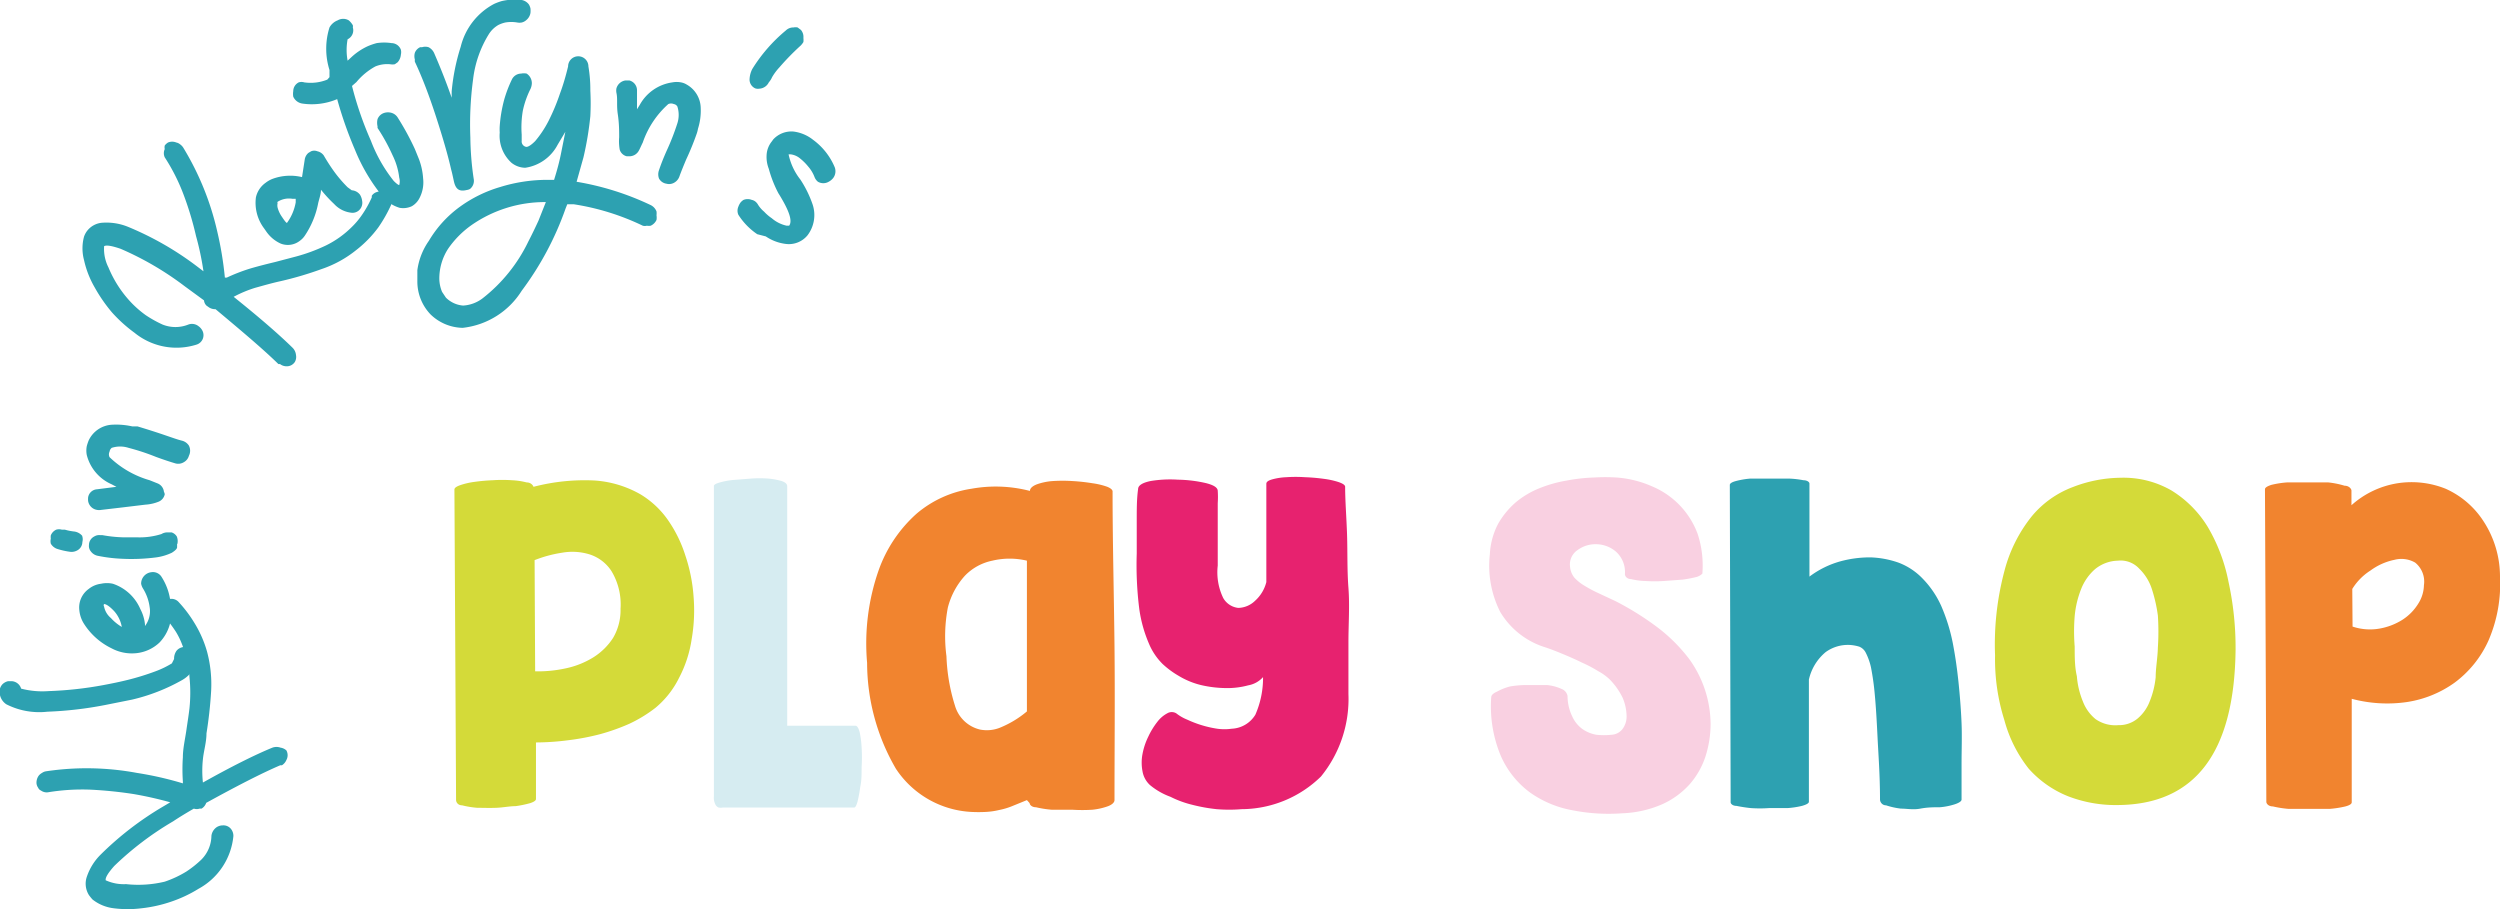 <svg xmlns="http://www.w3.org/2000/svg" viewBox="0 0 91.05 33.11"><defs><style>.cls-1{fill:#d4da39;}.cls-2{fill:#d6ecf1;}.cls-3{fill:#f1842f;}.cls-4{fill:#e7226f;}.cls-5{fill:#f9d0e1;}.cls-6{fill:#2da1b1;}</style></defs><g id="Layer_2" data-name="Layer 2"><g id="Layer_1-2" data-name="Layer 1"><path class="cls-1" d="M16.55,17.83c0-.06.07-.11.21-.16a2.68,2.68,0,0,1,.52-.12,6.67,6.67,0,0,1,.67-.06,5.22,5.22,0,0,1,.69,0,2.57,2.57,0,0,1,.54.08c.15,0,.23.1.25.16a7.37,7.37,0,0,1,2.23-.23,3.9,3.9,0,0,1,1.66.5,3.29,3.29,0,0,1,1,.93,4.77,4.77,0,0,1,.64,1.3,6,6,0,0,1,.3,1.5,6.14,6.14,0,0,1-.07,1.55,4.41,4.41,0,0,1-.46,1.41,3.33,3.33,0,0,1-.86,1.09,5,5,0,0,1-.95.58,7.53,7.53,0,0,1-1.07.38,8.8,8.8,0,0,1-1.16.22,9.33,9.33,0,0,1-1.17.08c0,.34,0,.7,0,1.06s0,.71,0,1q0,.08-.21.15a4,4,0,0,1-.53.11c-.22,0-.45.05-.7.06s-.48,0-.7,0a3.32,3.32,0,0,1-.55-.09c-.15,0-.22-.11-.22-.2Zm2.94,6.62a4.73,4.73,0,0,0,1.12-.11,3.12,3.12,0,0,0,1-.4,2.32,2.32,0,0,0,.72-.71,2,2,0,0,0,.27-1.06,2.35,2.35,0,0,0-.33-1.37,1.49,1.49,0,0,0-.8-.61,2.13,2.13,0,0,0-1-.06,4.61,4.61,0,0,0-1,.27Z"></path><path class="cls-2" d="M26,17.7c0-.05.08-.09.22-.13a2.7,2.7,0,0,1,.49-.09l.64-.05a4.23,4.23,0,0,1,.63,0,2.54,2.54,0,0,1,.49.09c.14.05.2.11.2.19,0,.89,0,1.68,0,2.36s0,1.35,0,2,0,1.32,0,2,0,1.47,0,2.36h2.48c.07,0,.12.09.16.24a3.55,3.55,0,0,1,.07.55,5.71,5.71,0,0,1,0,.72c0,.26,0,.5-.05.72a4.82,4.82,0,0,1-.1.54q-.06.21-.12.21H28.35l-1.84,0h-.18a.41.41,0,0,1-.16,0,.23.23,0,0,1-.12-.12A.55.55,0,0,1,26,29Z"></path><path class="cls-3" d="M37.4,29.14l-.54.22a2.54,2.54,0,0,1-.47.14,2.65,2.65,0,0,1-.48.07,5,5,0,0,1-.54,0A3.51,3.51,0,0,1,32.63,28a7.69,7.69,0,0,1-1.05-3.86A8.07,8.07,0,0,1,32,20.77a5,5,0,0,1,1.38-2.06,4,4,0,0,1,2-.91,4.94,4.94,0,0,1,2.13.08c0-.1.1-.18.25-.24a2.19,2.19,0,0,1,.58-.12,5.65,5.65,0,0,1,.72,0,7.09,7.09,0,0,1,.73.08,2.68,2.68,0,0,1,.54.13c.14.06.2.12.19.19,0,1.82.05,3.69.07,5.62s0,3.79,0,5.6c0,.08-.08.16-.23.22a2.41,2.41,0,0,1-.57.13,5.8,5.8,0,0,1-.74,0l-.75,0a3.8,3.8,0,0,1-.57-.09c-.15,0-.23-.09-.23-.15ZM34.47,23.9a6.74,6.74,0,0,0,.31,1.8,1.25,1.25,0,0,0,.91.87,1.29,1.29,0,0,0,.71-.06,3.67,3.67,0,0,0,1-.6c0-.39,0-.82,0-1.3s0-.95,0-1.44,0-1,0-1.45,0-.91,0-1.3a2.71,2.71,0,0,0-1.26,0,1.92,1.92,0,0,0-1,.55,2.73,2.73,0,0,0-.62,1.16A5.57,5.57,0,0,0,34.47,23.9Z"></path><path class="cls-4" d="M41.88,28.59a.88.88,0,0,1-.27-.5,1.67,1.67,0,0,1,0-.63,2.46,2.46,0,0,1,.21-.63,2.76,2.76,0,0,1,.33-.54,1.11,1.11,0,0,1,.36-.31.32.32,0,0,1,.33,0,1.62,1.62,0,0,0,.4.23,4,4,0,0,0,1.09.33,1.91,1.91,0,0,0,.53,0,1.06,1.06,0,0,0,.86-.51A3.33,3.33,0,0,0,46,24.66a.94.94,0,0,1-.54.3,2.9,2.9,0,0,1-.81.1,4.18,4.18,0,0,1-.91-.11,2.89,2.89,0,0,1-.82-.34,3.22,3.22,0,0,1-.58-.43,2.28,2.28,0,0,1-.5-.75,4.88,4.88,0,0,1-.35-1.27,12.92,12.92,0,0,1-.09-2c0-.36,0-.75,0-1.18s0-.82.05-1.17c0-.13.16-.23.45-.29a4.31,4.31,0,0,1,1-.05,4.87,4.87,0,0,1,1,.12c.29.07.44.16.45.28a3.47,3.47,0,0,1,0,.46c0,.2,0,.43,0,.68s0,.52,0,.79,0,.55,0,.8a2.15,2.15,0,0,0,.2,1.18.72.72,0,0,0,.55.36.91.91,0,0,0,.61-.26,1.36,1.36,0,0,0,.41-.68c0-.25,0-.48,0-.69s0-.45,0-.72v-.9c0-.34,0-.76,0-1.27,0-.07.07-.12.21-.16a2.28,2.28,0,0,1,.52-.08,5.07,5.07,0,0,1,.68,0,6.83,6.83,0,0,1,.69.06,2.92,2.92,0,0,1,.54.12c.14.05.22.1.23.16,0,.54.05,1.13.07,1.76s0,1.27.05,1.93,0,1.31,0,2,0,1.28,0,1.87a4.47,4.47,0,0,1-1,3,4.16,4.16,0,0,1-2.89,1.19,5.54,5.54,0,0,1-.91,0,6.11,6.11,0,0,1-.89-.16,3.69,3.69,0,0,1-.79-.29A2.51,2.51,0,0,1,41.88,28.59Z"></path><path class="cls-5" d="M62,20.89s-.07.08-.2.12a4.39,4.39,0,0,1-.52.1l-.68.05a5.09,5.09,0,0,1-.67,0,2.44,2.44,0,0,1-.53-.07c-.14,0-.22-.1-.22-.18a1,1,0,0,0-.34-.83,1.13,1.13,0,0,0-.7-.26,1.1,1.1,0,0,0-.68.21.63.63,0,0,0-.28.6.74.74,0,0,0,.16.41,1.68,1.68,0,0,0,.38.3,4.73,4.73,0,0,0,.51.27l.6.28a10.42,10.42,0,0,1,1.59,1A6,6,0,0,1,61.52,24a4.09,4.09,0,0,1,.78,2.37,3.9,3.9,0,0,1-.19,1.19,2.9,2.9,0,0,1-.57,1,3,3,0,0,1-1,.73,4,4,0,0,1-1.46.33,6.76,6.76,0,0,1-1.81-.11,3.84,3.84,0,0,1-1.55-.65,3.3,3.3,0,0,1-1.06-1.33,4.67,4.67,0,0,1-.35-2.13q0-.12.21-.21A2,2,0,0,1,55,25a3.62,3.62,0,0,1,.68-.05c.24,0,.46,0,.67,0a1.7,1.7,0,0,1,.52.14.34.34,0,0,1,.22.26,1.72,1.72,0,0,0,.17.74,1.14,1.14,0,0,0,.37.46,1.26,1.26,0,0,0,.51.21,2.53,2.53,0,0,0,.55,0,.54.54,0,0,0,.41-.22.76.76,0,0,0,.14-.48,1.77,1.77,0,0,0-.14-.64,2.51,2.51,0,0,0-.48-.68,1.9,1.9,0,0,0-.42-.3,4.61,4.61,0,0,0-.59-.31c-.22-.11-.45-.21-.69-.31s-.47-.19-.69-.26a2.91,2.91,0,0,1-1.59-1.27,3.73,3.73,0,0,1-.38-2.1,2.67,2.67,0,0,1,.3-1.11,3,3,0,0,1,.65-.79,3.21,3.21,0,0,1,.86-.51,4.77,4.77,0,0,1,1-.28,6.44,6.44,0,0,1,1-.11,6.71,6.71,0,0,1,.79,0,3.88,3.88,0,0,1,1.3.32,3,3,0,0,1,1.67,1.74A3.69,3.69,0,0,1,62,20.89Z"></path><path class="cls-6" d="M63,17.66c0-.05.07-.1.22-.14a3,3,0,0,1,.53-.09c.21,0,.45,0,.7,0l.7,0a3.39,3.39,0,0,1,.53.06c.14,0,.22.07.22.12V21a3.36,3.36,0,0,1,1.14-.56,4.09,4.09,0,0,1,1.1-.14,3.42,3.42,0,0,1,1,.19,2.37,2.37,0,0,1,.88.58,3.44,3.44,0,0,1,.68,1,6.6,6.6,0,0,1,.45,1.51c.07.38.13.8.18,1.28s.09,1,.11,1.48,0,1,0,1.48,0,.92,0,1.3c0,.06-.09.12-.24.17a2.42,2.42,0,0,1-.55.11c-.21,0-.45,0-.71.05s-.49,0-.71,0a2.75,2.75,0,0,1-.54-.12c-.15,0-.22-.13-.22-.21,0-.89-.06-1.65-.09-2.27s-.06-1.13-.1-1.55a9.48,9.48,0,0,0-.14-1,2.24,2.24,0,0,0-.19-.53.45.45,0,0,0-.24-.22,1.52,1.52,0,0,0-.32-.06,1.38,1.38,0,0,0-.9.26,1.82,1.82,0,0,0-.61,1v1.69c0,.2,0,.38,0,.55s0,.34,0,.54V29.2c0,.06-.11.11-.25.15a3.18,3.18,0,0,1-.52.08l-.68,0a4.64,4.64,0,0,1-.67,0,5.26,5.26,0,0,1-.52-.08c-.14,0-.21-.08-.21-.13Z"></path><path class="cls-1" d="M81.42,23.65q-.06,5.64-4.29,5.67A4.82,4.82,0,0,1,75.32,29a3.83,3.83,0,0,1-1.43-1A4.89,4.89,0,0,1,73,26.23a7.38,7.38,0,0,1-.34-2.36A10.39,10.39,0,0,1,73,20.8a5.31,5.31,0,0,1,1-2,3.57,3.57,0,0,1,1.49-1.06,4.93,4.93,0,0,1,1.73-.34,3.5,3.5,0,0,1,1.86.46,4,4,0,0,1,1.32,1.32,6.29,6.29,0,0,1,.76,2A11.3,11.3,0,0,1,81.42,23.65Zm-4.29-3.23a1.36,1.36,0,0,0-.83.31,1.86,1.86,0,0,0-.5.71,3.52,3.52,0,0,0-.24,1,6.83,6.83,0,0,0,0,1.11c0,.38,0,.74.08,1.08a3,3,0,0,0,.22.92,1.53,1.53,0,0,0,.46.64,1.26,1.26,0,0,0,.83.22,1.06,1.06,0,0,0,.7-.24,1.52,1.52,0,0,0,.44-.62,3.14,3.14,0,0,0,.22-.89c0-.33.07-.69.08-1.08a8.93,8.93,0,0,0,0-1.16,5.49,5.49,0,0,0-.23-1,1.81,1.81,0,0,0-.45-.71A.92.92,0,0,0,77.13,20.42Z"></path><path class="cls-3" d="M82.49,17.82c0-.06.08-.11.23-.16a3.42,3.42,0,0,1,.57-.09q.34,0,.75,0c.27,0,.53,0,.76,0a3.19,3.19,0,0,1,.59.12c.15,0,.24.1.25.17v.54a3.29,3.29,0,0,1,1.68-.8,3.33,3.33,0,0,1,1.75.2A3.19,3.19,0,0,1,90.46,19a3.69,3.69,0,0,1,.59,2,5.2,5.2,0,0,1-.42,2.33,3.9,3.9,0,0,1-1.23,1.53,4,4,0,0,1-1.75.71,5,5,0,0,1-2-.12c0,.59,0,1.21,0,1.85s0,1.28,0,1.92c0,.06-.08.11-.23.15a3.74,3.74,0,0,1-.58.09c-.22,0-.47,0-.74,0s-.51,0-.74,0a3.74,3.74,0,0,1-.58-.09c-.16,0-.24-.1-.24-.17Zm3.19,5a2,2,0,0,0,1,.07,2.31,2.31,0,0,0,.82-.32,1.85,1.85,0,0,0,.57-.58,1.31,1.31,0,0,0,.21-.68.89.89,0,0,0-.32-.82,1,1,0,0,0-.76-.1,2.23,2.23,0,0,0-.87.39,2.09,2.09,0,0,0-.66.67Z"></path><path class="cls-6" d="M10.43,27.33a.36.36,0,0,1,0,.35.42.42,0,0,1-.16.19l-.06,0c-.7.3-1.59.76-2.7,1.37a.39.39,0,0,1-.17.21l-.07,0a.34.34,0,0,1-.21,0c-.26.15-.51.3-.75.46a11.29,11.29,0,0,0-2.15,1.63c-.23.26-.33.43-.31.52l0,0,0,0a1.58,1.58,0,0,0,.74.14A4.12,4.12,0,0,0,6,32.11a3.85,3.85,0,0,0,.79-.37,3.84,3.84,0,0,0,.54-.43,1.25,1.25,0,0,0,.37-.87.45.45,0,0,1,.2-.32.43.43,0,0,1,.22-.06.35.35,0,0,1,.32.17.4.4,0,0,1,.06.22,2.45,2.45,0,0,1-1.27,1.92,4.79,4.79,0,0,1-1,.47,5,5,0,0,1-1.08.24,4,4,0,0,1-1,0,1.54,1.54,0,0,1-.78-.32h0a1.83,1.83,0,0,1-.13-.16.78.78,0,0,1-.07-.69,2.06,2.06,0,0,1,.48-.77,11.54,11.54,0,0,1,2.28-1.76l.27-.16a13.45,13.45,0,0,0-1.33-.3,15.24,15.24,0,0,0-1.56-.16,7.68,7.68,0,0,0-1.53.09.36.36,0,0,1-.29-.06.19.19,0,0,1-.1-.1.34.34,0,0,1-.06-.15.44.44,0,0,1,.08-.29.4.4,0,0,1,.12-.1.34.34,0,0,1,.15-.06,10,10,0,0,1,3.31.06,12.33,12.33,0,0,1,1.67.38v-.07a6.43,6.43,0,0,1,0-.88c0-.32.08-.65.13-1s.08-.52.11-.78a5.56,5.56,0,0,0,0-1.15,3.54,3.54,0,0,0-.25-1.13A2.76,2.76,0,0,0,6.4,23a5,5,0,0,0-.47-.61l0-.05a.39.39,0,0,1-.06-.24A.4.4,0,0,1,6,21.88l0,0a.45.45,0,0,1,.25-.07.35.35,0,0,1,.26.12,4.65,4.65,0,0,1,.56.74,4.17,4.17,0,0,1,.47,1.06,4.59,4.59,0,0,1,.15,1.43,15.31,15.31,0,0,1-.17,1.55c0,.32-.1.64-.13.94a4,4,0,0,0,0,.85c1-.56,1.87-1,2.53-1.27a.44.44,0,0,1,.3,0A.4.4,0,0,1,10.43,27.33Z"></path><path class="cls-6" d="M7.13,23.82a.53.53,0,0,1,0,.39,1.17,1.17,0,0,1-.5.56,6.89,6.89,0,0,1-1.82.71l-1,.2a13.56,13.56,0,0,1-2.08.24,2.65,2.65,0,0,1-1.5-.27A.55.55,0,0,1,0,25.32a.41.41,0,0,1,.09-.4.43.43,0,0,1,.2-.11l.08,0a.38.38,0,0,1,.4.27,3.07,3.07,0,0,0,1,.09,13.38,13.38,0,0,0,2-.22c.32-.06.61-.12.89-.19a9.26,9.26,0,0,0,1-.31,3.38,3.38,0,0,0,.6-.29L6.34,24h0a.49.49,0,0,1,.09-.3.38.38,0,0,1,.22-.13A.37.37,0,0,1,7,23.6.33.33,0,0,1,7.13,23.82Z"></path><path class="cls-6" d="M6.22,22.08a1.55,1.55,0,0,1-.41,1.32,1.44,1.44,0,0,1-.86.39,1.57,1.57,0,0,1-.89-.18,2.46,2.46,0,0,1-1-.89,1.11,1.11,0,0,1-.17-.49.83.83,0,0,1,.34-.78.89.89,0,0,1,.45-.19,1,1,0,0,1,.43,0,1.66,1.66,0,0,1,1,.92,1.52,1.52,0,0,1,.17.56v.06a.89.89,0,0,0,.17-.69,1.71,1.71,0,0,0-.25-.69.52.52,0,0,1-.06-.16.42.42,0,0,1,.37-.42.37.37,0,0,1,.38.18A2.13,2.13,0,0,1,6.22,22.08Zm-1.78.78a1.17,1.17,0,0,0-.28-.6C4,22.09,3.87,22,3.79,22l0,0a.08.08,0,0,0,0,.09.73.73,0,0,0,.25.42,1.7,1.7,0,0,0,.5.38Z"></path><path class="cls-6" d="M3,19.74a.35.35,0,0,1-.16.29.44.44,0,0,1-.26.07h0a2.78,2.78,0,0,1-.5-.11.43.43,0,0,1-.23-.19.39.39,0,0,1,0-.18.5.5,0,0,1,0-.12.38.38,0,0,1,.2-.21.36.36,0,0,1,.2,0l.11,0a2.08,2.08,0,0,0,.36.07.46.46,0,0,1,.27.15A.38.38,0,0,1,3,19.74Zm3.45.07s0,.06,0,.12-.08.13-.19.2a1.93,1.93,0,0,1-.57.17,7,7,0,0,1-1.25.05,5.54,5.54,0,0,1-.89-.11.41.41,0,0,1-.25-.17.3.3,0,0,1-.06-.22.35.35,0,0,1,.19-.31.34.34,0,0,1,.22-.05h.08a4.94,4.94,0,0,0,.77.08H5a2.63,2.63,0,0,0,.88-.12.41.41,0,0,1,.23-.06l.14,0a.35.35,0,0,1,.19.15A.46.46,0,0,1,6.46,19.81Z"></path><path class="cls-6" d="M6.88,16.6a.38.38,0,0,1-.18.23.39.39,0,0,1-.3.05q-.31-.09-.72-.24a8.16,8.16,0,0,0-1-.33,1,1,0,0,0-.61,0,.22.22,0,0,0-.08.14.23.23,0,0,0,0,.2,3.5,3.5,0,0,0,1.46.84l.3.12a.37.37,0,0,1,.22.3A.29.29,0,0,1,6,18a.37.37,0,0,1-.22.27,1.55,1.55,0,0,1-.49.11l-.83.1-.77.09a.43.43,0,0,1-.16,0,.39.39,0,0,1-.32-.32.66.66,0,0,1,0-.14.35.35,0,0,1,.32-.29l.71-.09-.17-.09a1.59,1.59,0,0,1-.91-1.07.86.86,0,0,1,0-.32,1.72,1.72,0,0,1,.07-.21,1,1,0,0,1,.82-.57,2.67,2.67,0,0,1,.77.06l.19,0c.33.1.65.2,1,.32s.46.16.62.2a.42.42,0,0,1,.25.18A.41.41,0,0,1,6.88,16.6Z"></path><path class="cls-6" d="M10.74,13.18a.35.35,0,0,1-.31.16.38.38,0,0,1-.23-.08l-.06,0c-.54-.53-1.31-1.18-2.29-2a.4.4,0,0,1-.26-.08l-.07-.05a.3.3,0,0,1-.09-.19l-.71-.52A11.15,11.15,0,0,0,4.39,9.06q-.5-.17-.6-.09l0,0V9a1.49,1.49,0,0,0,.16.74,4.17,4.17,0,0,0,.72,1.16,3.77,3.77,0,0,0,.64.58,4.31,4.31,0,0,0,.61.34,1.26,1.26,0,0,0,.94,0,.38.38,0,0,1,.37.06.45.45,0,0,1,.15.18.36.36,0,0,1-.22.49,2.42,2.42,0,0,1-2.26-.43,5.27,5.27,0,0,1-.82-.74,5.68,5.68,0,0,1-.63-.91,3.47,3.47,0,0,1-.39-1,1.64,1.64,0,0,1,0-.85v0a.76.76,0,0,1,.09-.18.77.77,0,0,1,.61-.33,2.08,2.08,0,0,1,.9.15,11.24,11.24,0,0,1,2.5,1.43l.25.19A10.2,10.2,0,0,0,7.14,8.6a11.54,11.54,0,0,0-.45-1.5A7,7,0,0,0,6,5.73a.36.36,0,0,1,0-.3A.29.29,0,0,1,6,5.3a.43.43,0,0,1,.12-.11.39.39,0,0,1,.3,0,.31.31,0,0,1,.13.06.46.46,0,0,1,.12.12A10.21,10.21,0,0,1,7.91,8.42a12.67,12.67,0,0,1,.28,1.69l.07,0a6.65,6.65,0,0,1,.82-.32c.3-.09.62-.17.95-.25l.76-.2a6.31,6.31,0,0,0,1.08-.4,3.53,3.53,0,0,0,.94-.67,2.8,2.8,0,0,0,.35-.41,3.9,3.9,0,0,0,.38-.67l0-.06a.33.33,0,0,1,.2-.14.37.37,0,0,1,.29,0l.06,0a.43.43,0,0,1,.15.2.31.31,0,0,1,0,.28,5.2,5.2,0,0,1-.46.81,4.19,4.19,0,0,1-.81.83,4.08,4.08,0,0,1-1.26.69,12.52,12.52,0,0,1-1.49.44c-.32.07-.63.16-.92.24a4.36,4.36,0,0,0-.79.33c.91.73,1.63,1.35,2.14,1.85a.43.43,0,0,1,.13.27A.37.37,0,0,1,10.74,13.18Z"></path><path class="cls-6" d="M13.05,7.68a.35.35,0,0,1-.23.07,1,1,0,0,1-.65-.32,4.92,4.92,0,0,1-.48-.52c0,.15-.06.32-.1.48a3.2,3.2,0,0,1-.48,1.18.73.73,0,0,1-.19.2.71.71,0,0,1-.7.1,1.28,1.28,0,0,1-.53-.45l-.07-.1a1.55,1.55,0,0,1-.3-1.13.88.88,0,0,1,.35-.53,1,1,0,0,1,.24-.14A1.86,1.86,0,0,1,11,6.45l.1-.65a.4.4,0,0,1,.13-.23l.1-.06a.3.3,0,0,1,.23,0,.39.39,0,0,1,.23.15l0,0a6.81,6.81,0,0,0,.41.63,4.71,4.71,0,0,0,.46.53l.15.11a.41.41,0,0,1,.3.16.57.57,0,0,1,.08.23A.37.37,0,0,1,13.05,7.68Zm-2.6.44v0a1.79,1.79,0,0,0,.32-.75l0-.13-.12,0a.77.77,0,0,0-.54.11l0,0a.05.05,0,0,0,0,.05.36.36,0,0,0,0,.16,1.07,1.07,0,0,0,.16.34l0,0C10.37,8.05,10.42,8.11,10.45,8.12Z"></path><path class="cls-6" d="M15,7.51a.74.74,0,0,1-.44.06,1.26,1.26,0,0,1-.63-.42,6.59,6.59,0,0,1-1-1.69,14.37,14.37,0,0,1-.65-1.85h0A2.37,2.37,0,0,1,11,3.77a.43.43,0,0,1-.32-.25.64.64,0,0,1,0-.2A.36.36,0,0,1,10.88,3a.34.34,0,0,1,.2,0,1.63,1.63,0,0,0,.84-.1L12,2.81,12,2.55A2.58,2.58,0,0,1,12,1,.58.58,0,0,1,12.3.74a.4.4,0,0,1,.4,0,.65.65,0,0,1,.15.18.19.19,0,0,1,0,.08.36.36,0,0,1-.19.43,2.13,2.13,0,0,0,0,.78l.13-.12a2.25,2.25,0,0,1,.61-.41,2.33,2.33,0,0,1,.32-.11,1.78,1.78,0,0,1,.54,0,.37.37,0,0,1,.34.24.39.39,0,0,1,0,.18.47.47,0,0,1-.12.28l-.1.07a.47.47,0,0,1-.17,0,1.14,1.14,0,0,0-.54.08,2.38,2.38,0,0,0-.69.57l-.16.14a12.39,12.39,0,0,0,.69,2,5.42,5.42,0,0,0,.83,1.46c.1.1.17.15.2.15l0,0a.49.49,0,0,0,0-.27,2.48,2.48,0,0,0-.24-.81,7.1,7.1,0,0,0-.55-1l0-.06a.57.57,0,0,1,0-.26A.38.38,0,0,1,14,4.11l0,0a.46.46,0,0,1,.26,0,.4.4,0,0,1,.23.18,9.68,9.68,0,0,1,.62,1.14l.15.37a2.41,2.41,0,0,1,.15.7,1.23,1.23,0,0,1-.12.69A.72.72,0,0,1,15,7.51Z"></path><path class="cls-6" d="M17,6.92c-.25.06-.4,0-.47-.32s-.06-.28-.1-.43c-.12-.53-.31-1.18-.55-1.92s-.5-1.43-.77-2a.26.26,0,0,1,0-.08.44.44,0,0,1,0-.25.37.37,0,0,1,.19-.2s.05,0,.07,0a.4.4,0,0,1,.24,0,.45.45,0,0,1,.2.21c.2.46.42,1,.64,1.63v0l0-.23a7.58,7.58,0,0,1,.33-1.63A2.41,2.41,0,0,1,18,.14a2.15,2.15,0,0,1,.27-.1A2.09,2.09,0,0,1,19,0a.42.42,0,0,1,.26.16.47.47,0,0,1,.06.15.81.81,0,0,1,0,.16.43.43,0,0,1-.15.26A.38.38,0,0,1,19,.82a.43.43,0,0,1-.16,0,1.28,1.28,0,0,0-.44,0,1.11,1.11,0,0,0-.25.09,1,1,0,0,0-.35.34,4,4,0,0,0-.57,1.64A12.25,12.25,0,0,0,17.13,5a11,11,0,0,0,.12,1.5.38.38,0,0,1-.13.38A.34.34,0,0,1,17,6.92Z"></path><path class="cls-6" d="M16.85,11.94a1.72,1.72,0,0,1-1.17-.49l0,0a1.73,1.73,0,0,1-.48-1.2V9.84a2.42,2.42,0,0,1,.42-1.07,4.13,4.13,0,0,1,1.13-1.24,4.8,4.8,0,0,1,1.47-.72,5.8,5.8,0,0,1,1.72-.26h.24c.1-.32.19-.64.26-1l.15-.75-.28.47a1.59,1.59,0,0,1-1.18.84.82.82,0,0,1-.5-.18,1.33,1.33,0,0,1-.43-1.1,1.93,1.93,0,0,1,0-.24,5.1,5.1,0,0,1,.16-.95,4.51,4.51,0,0,1,.29-.76.38.38,0,0,1,.33-.2.49.49,0,0,1,.2,0,.42.42,0,0,1,.19.35.54.54,0,0,1-.05.21,3.26,3.26,0,0,0-.28.8A3.64,3.64,0,0,0,19,4.9s0,.1,0,.23a.2.2,0,0,0,.17.22c.07,0,.18-.07.32-.21a3.82,3.82,0,0,0,.48-.72,7.36,7.36,0,0,0,.42-1c.13-.35.22-.67.3-1a.37.37,0,0,1,.74,0,5,5,0,0,1,.07.88,8.78,8.78,0,0,1,0,.93,11.6,11.6,0,0,1-.25,1.5L21,6.62H21a10.16,10.16,0,0,1,2.7.85.43.43,0,0,1,.21.23.59.59,0,0,1,0,.14.55.55,0,0,1,0,.17.43.43,0,0,1-.21.21.35.35,0,0,1-.14,0,.28.28,0,0,1-.15,0,8.93,8.93,0,0,0-2.51-.78l-.24,0-.06.15a11.17,11.17,0,0,1-1.6,3A2.91,2.91,0,0,1,16.85,11.94Zm0-.81a1.3,1.3,0,0,0,.72-.26A5.81,5.81,0,0,0,19.24,8.8c.13-.25.25-.5.37-.76l.27-.68a4.67,4.67,0,0,0-2.71.84,3.45,3.45,0,0,0-.85.86A2,2,0,0,0,16,10.17a1.3,1.3,0,0,0,.1.46l.14.21h0A1,1,0,0,0,16.88,11.13Z"></path><path class="cls-6" d="M24.27,6.69A.37.37,0,0,1,24,6.5a.44.44,0,0,1,0-.3c.07-.21.16-.44.28-.71a8.78,8.78,0,0,0,.39-1,1,1,0,0,0,0-.61.18.18,0,0,0-.13-.09.25.25,0,0,0-.2,0,3.32,3.32,0,0,0-.93,1.4c-.06.12-.1.22-.14.29a.39.39,0,0,1-.31.21h-.14a.35.35,0,0,1-.25-.24A1.77,1.77,0,0,1,22.55,5c0-.23,0-.51-.05-.84s0-.56-.05-.78a.44.44,0,0,1,0-.16.4.4,0,0,1,.33-.29h.14a.37.37,0,0,1,.28.35c0,.25,0,.49,0,.7l.1-.16A1.61,1.61,0,0,1,24.49,3a.82.82,0,0,1,.31,0,.6.6,0,0,1,.21.08,1,1,0,0,1,.51.85,2.18,2.18,0,0,1-.1.76,1.05,1.05,0,0,1-.05.19,10,10,0,0,1-.38.93q-.16.38-.24.6a.42.42,0,0,1-.19.24A.37.37,0,0,1,24.27,6.69Z"></path><path class="cls-6" d="M27.51,3.22a.35.35,0,0,1-.21-.35.89.89,0,0,1,.1-.36,5.76,5.76,0,0,1,1.22-1.4A.39.39,0,0,1,28.9,1a.37.37,0,0,1,.15,0l.12.09a.39.39,0,0,1,.09.29.66.66,0,0,1,0,.15.64.64,0,0,1-.1.13,9.22,9.22,0,0,0-.78.8,2,2,0,0,0-.26.35s0,0,0,0A.74.74,0,0,1,28,3a.41.41,0,0,1-.35.23A.31.31,0,0,1,27.51,3.22Z"></path><path class="cls-6" d="M27.58,8.53a2.41,2.41,0,0,1-.69-.71.37.37,0,0,1,0-.29.61.61,0,0,1,.07-.14.43.43,0,0,1,.12-.11.41.41,0,0,1,.3,0,.31.31,0,0,1,.13.06.4.4,0,0,1,.1.12,1.08,1.08,0,0,0,.22.25,1.61,1.61,0,0,0,.28.24,1.23,1.23,0,0,0,.54.27h.09l0,0c.13-.17,0-.54-.34-1.1l-.05-.08A4.32,4.32,0,0,1,28,6.15a1.19,1.19,0,0,1-.08-.51.86.86,0,0,1,.19-.49l.05-.07a.9.9,0,0,1,.73-.29,1.43,1.43,0,0,1,.72.3,2.38,2.38,0,0,1,.79,1,.41.41,0,0,1-.06.4.53.53,0,0,1-.16.13.39.39,0,0,1-.39,0,.4.4,0,0,1-.12-.16,1.29,1.29,0,0,0-.24-.4,1.85,1.85,0,0,0-.28-.28.67.67,0,0,0-.36-.16s-.06,0-.07,0a.08.08,0,0,0,0,0,2.21,2.21,0,0,0,.43.92,4,4,0,0,1,.45.92,1.22,1.22,0,0,1-.19,1.11l0,0a.88.88,0,0,1-.82.31,1.65,1.65,0,0,1-.7-.27Z"></path></g></g></svg>
